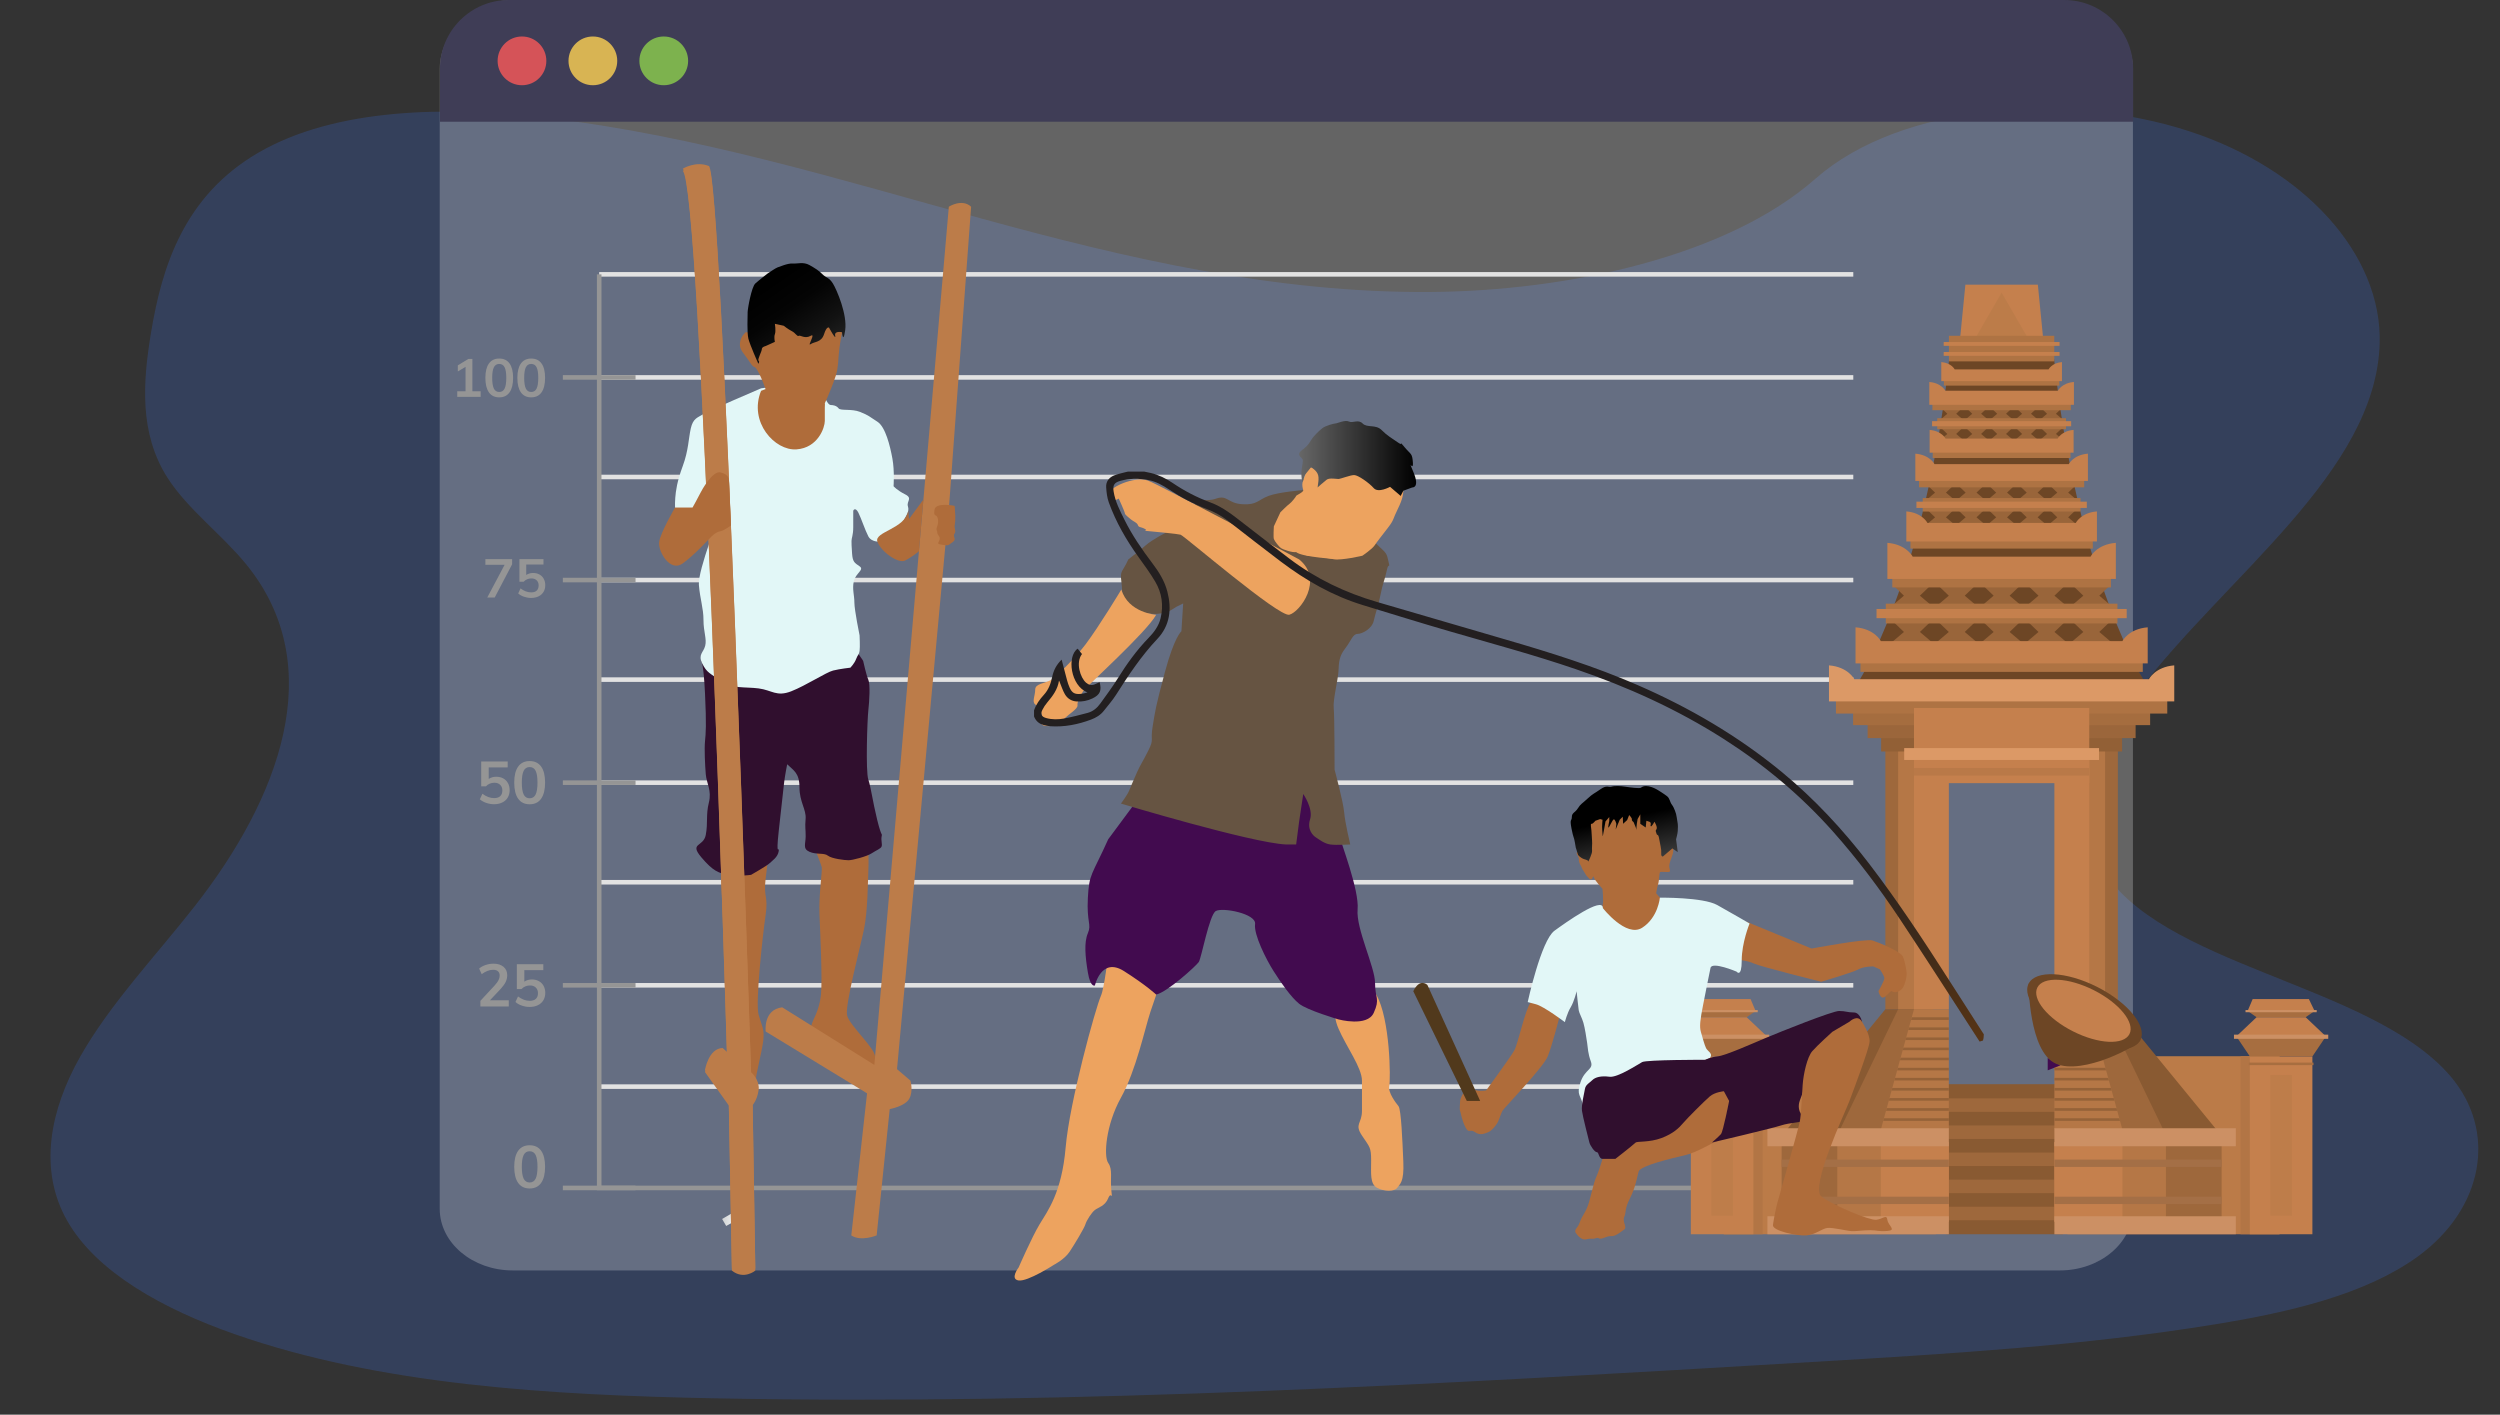 <?xml version="1.0" encoding="utf-8"?>
<!-- Generator: Adobe Illustrator 16.0.0, SVG Export Plug-In . SVG Version: 6.00 Build 0)  -->
<!DOCTYPE svg PUBLIC "-//W3C//DTD SVG 1.1//EN" "http://www.w3.org/Graphics/SVG/1.1/DTD/svg11.dtd">
<svg version="1.1" id="Layer_1" xmlns="http://www.w3.org/2000/svg" xmlns:xlink="http://www.w3.org/1999/xlink" x="0px" y="0px"
	 width="1136.637px" height="643.182px" viewBox="0 0 1136.637 643.182" enable-background="new 0 0 1136.637 643.182"
	 xml:space="preserve">
<rect x="0" y="0" width="1136.637" height="643.182" fill="#333333" stroke="none"/>
<rect id="backgroundrect" x="0" y="0" fill="none" width="1136.637" height="643.182"/>
<g>
	<title>Layer 1</title>
	<path id="svg_1" opacity="0.21" fill="#3C74F3" enable-background="new    " d="M650.4,132.757
		c-70.76,0.54-138.729-15.45-203.729-33.27c-65-17.82-129.471-37.83-198.841-46c-44.62-5.28-95.399-4.45-130.479,16
		c-33.75,19.66-43.73,51.88-48.66,81.62c-3.71,22.38-5.521,45.859,7.54,66.229c9.07,14.13,24.689,25.73,35.68,39.19
		c38.26,46.84,14.54,107.109-23.399,155.51c-17.771,22.67-38.57,44.489-52.11,68.489s-19.18,51.11-5.79,74.601
		c13.28,23.29,43.54,40.06,76.08,51.45c66.1,23.14,143.17,27.699,218.23,29.17c166.14,3.239,332.71-6.641,498.819-16.511
		c61.48-3.649,123.23-7.329,183.48-17.149c33.46-5.45,67.93-13.43,91.75-30.601c30.239-21.8,36.68-57.119,15-82.34
		c-36.37-42.29-133-49.68-159-95.529c-14.311-25.24-1.57-54.37,17-78.91c39.939-52.65,108.34-100,109.95-158.63
		c1.109-40.25-34-79.28-86.681-96.431c-55.24-18-130.78-12.789-169.84,21.62C785.24,116.637,712.9,132.287,650.4,132.757z"/>
	<path id="svg_38" opacity="0.24" fill="#FFFFFF" enable-background="new    " d="M969.75,31.19v518.42c0,15.41-14.87,28-33.23,28
		h-703.37c-18.359,0-33.229-12.54-33.229-28V31.19C199.92,15.75,214.79,0,233.149,0l703.33,1.71
		C954.84,1.71,969.75,15.8,969.75,31.19z"/>
	<path id="svg_39" fill="#3F3D56" d="M969.85,31.35v24H200.02v-24C200.02,14.035,214.055,0,231.37,0c0.01,0,0.021,0,0.03,0h707.11
		C955.82,0.005,969.85,14.039,969.85,31.35z"/>
	<circle id="svg_40" opacity="0.8" fill="#FA5959" enable-background="new    " cx="237.32" cy="27.67" r="11.08"/>
	<circle id="svg_41" opacity="0.8" fill="#FED253" enable-background="new    " cx="269.55" cy="27.67" r="11.08"/>
	<circle id="svg_42" opacity="0.8" fill="#8CCF4D" enable-background="new    " cx="301.78" cy="27.67" r="11.08"/>
</g>
<g>
	<g>
		<rect x="272.424" y="446.937" fill="#E2E2E2" width="570.184" height="2.074"/>
	</g>
	<g>
		<rect x="272.424" y="354.811" fill="#E2E2E2" width="570.184" height="2.074"/>
	</g>
	<g>
		<rect x="272.424" y="262.684" fill="#E2E2E2" width="570.184" height="2.076"/>
	</g>
	<g>
		<rect x="272.424" y="170.559" fill="#E2E2E2" width="570.184" height="2.076"/>
	</g>
	<g>
		<rect x="272.424" y="400.077" fill="#E2E2E2" width="570.184" height="2.076"/>
	</g>
	<g>
		<rect x="272.424" y="307.952" fill="#E2E2E2" width="570.184" height="2.076"/>
	</g>
	<g>
		<rect x="272.424" y="215.826" fill="#E2E2E2" width="570.184" height="2.076"/>
	</g>
	<g>
		<rect x="272.424" y="123.7" fill="#E2E2E2" width="570.184" height="2.076"/>
	</g>
	<g>
		<rect x="272.424" y="493.001" fill="#E2E2E2" width="570.184" height="2.074"/>
	</g>
	<g>
		<rect x="255.903" y="446.937" fill="#959595" width="33.044" height="2.074"/>
	</g>
	<g>
		<rect x="255.903" y="354.811" fill="#959595" width="33.044" height="2.074"/>
	</g>
	<g>
		<rect x="255.903" y="262.684" fill="#959595" width="33.044" height="2.076"/>
	</g>
	<g>
		<rect x="255.903" y="170.559" fill="#959595" width="33.044" height="2.076"/>
	</g>
	<g>
		<rect x="255.903" y="539.062" fill="#959595" width="33.044" height="2.076"/>
	</g>
	<g>
		<path fill="#959595" d="M235.587,537.822c-1.196-1.684-1.792-4.133-1.792-7.357c0-3.166,0.596-5.584,1.792-7.258
			c1.199-1.672,2.938-2.512,5.224-2.512c2.283,0,4.024,0.834,5.221,2.498c1.196,1.666,1.795,4.09,1.795,7.271
			c0,3.205-0.599,5.652-1.795,7.342c-1.196,1.693-2.938,2.537-5.221,2.537C238.524,540.343,236.786,539.501,235.587,537.822z
			 M243.521,535.906c0.566-1.145,0.853-2.955,0.853-5.441c0-2.443-0.286-4.229-0.853-5.355c-0.566-1.125-1.47-1.688-2.711-1.688
			s-2.145,0.562-2.714,1.688c-0.566,1.127-0.85,2.912-0.85,5.355c0,2.486,0.283,4.297,0.85,5.441
			c0.569,1.141,1.473,1.713,2.714,1.713S242.955,537.046,243.521,535.906z"/>
	</g>
	<g>
		<path fill="#959595" d="M231.312,454.759v2.836h-12.9v-2.564l6.531-7.043c0.771-0.844,1.338-1.621,1.699-2.32
			c0.358-0.701,0.539-1.395,0.539-2.078c0-0.883-0.256-1.549-0.768-1.996c-0.516-0.449-1.248-0.676-2.199-0.676
			c-1.693,0-3.429,0.666-5.209,1.998l-1.16-2.537c0.754-0.684,1.727-1.229,2.913-1.633c1.188-0.404,2.384-0.609,3.592-0.609
			c1.925,0,3.449,0.475,4.572,1.42c1.124,0.943,1.688,2.217,1.688,3.816c0,1.1-0.238,2.133-0.717,3.104
			c-0.477,0.973-1.271,2.061-2.387,3.266l-4.724,5.018H231.312z"/>
		<path fill="#959595" d="M245.019,446.087c0.918,0.512,1.629,1.232,2.133,2.156c0.503,0.928,0.756,1.994,0.756,3.199
			c0,1.26-0.289,2.371-0.865,3.332c-0.575,0.965-1.403,1.709-2.481,2.242c-1.079,0.529-2.329,0.795-3.751,0.795
			c-1.205,0-2.395-0.201-3.563-0.609c-1.169-0.402-2.13-0.949-2.887-1.633l1.16-2.535c1.744,1.33,3.524,1.996,5.345,1.996
			c1.205,0,2.126-0.301,2.765-0.904c0.639-0.602,0.958-1.461,0.958-2.574c0-1.064-0.328-1.914-0.984-2.553
			c-0.657-0.639-1.533-0.957-2.63-0.957c-0.757,0-1.468,0.139-2.134,0.418c-0.665,0.277-1.25,0.688-1.753,1.227h-2.105V438.38
			h12.035v2.699h-8.634v5.236c0.97-0.666,2.12-1,3.452-1C243.04,445.316,244.103,445.572,245.019,446.087z"/>
	</g>
	<g>
		<path fill="#959595" d="M228.83,353.918c0.916,0.514,1.627,1.232,2.13,2.16c0.506,0.926,0.756,1.992,0.756,3.197
			c0,1.258-0.289,2.369-0.864,3.332c-0.576,0.965-1.401,1.71-2.482,2.241c-1.079,0.529-2.329,0.797-3.751,0.797
			c-1.205,0-2.392-0.205-3.561-0.607c-1.169-0.406-2.133-0.95-2.89-1.634l1.16-2.535c1.744,1.33,3.527,1.996,5.345,1.996
			c1.205,0,2.126-0.301,2.765-0.904s0.959-1.461,0.959-2.578c0-1.062-0.329-1.912-0.985-2.551c-0.657-0.639-1.533-0.957-2.63-0.957
			c-0.757,0-1.468,0.141-2.133,0.418c-0.666,0.279-1.251,0.689-1.754,1.229h-2.105v-11.309h12.038v2.699h-8.637v5.234
			c0.973-0.664,2.124-0.996,3.455-0.996C226.85,353.151,227.911,353.406,228.83,353.918z"/>
		<path fill="#959595" d="M235.587,363.147c-1.196-1.68-1.792-4.131-1.792-7.354c0-3.166,0.596-5.584,1.792-7.258
			c1.199-1.674,2.938-2.512,5.224-2.512c2.283,0,4.024,0.836,5.221,2.498c1.196,1.664,1.795,4.09,1.795,7.271
			c0,3.205-0.599,5.65-1.795,7.34c-1.196,1.694-2.938,2.538-5.221,2.538C238.524,365.671,236.786,364.829,235.587,363.147z
			 M243.521,361.233c0.566-1.143,0.853-2.955,0.853-5.439c0-2.445-0.286-4.23-0.853-5.355s-1.47-1.688-2.711-1.688
			s-2.145,0.562-2.714,1.688c-0.566,1.125-0.85,2.91-0.85,5.355c0,2.484,0.283,4.297,0.85,5.439
			c0.569,1.143,1.473,1.713,2.714,1.713S242.955,362.375,243.521,361.233z"/>
	</g>
	<g>
		<path fill="#959595" d="M220.68,254.212h12.155v2.353l-7.916,15.096h-3.384l7.894-14.876h-8.749V254.212z"/>
		<path fill="#959595" d="M245.287,261.208c0.832,0.465,1.477,1.119,1.934,1.961c0.458,0.84,0.688,1.809,0.688,2.904
			c0,1.144-0.262,2.153-0.786,3.026c-0.521,0.875-1.271,1.553-2.254,2.035c-0.979,0.48-2.114,0.723-3.407,0.723
			c-1.094,0-2.172-0.185-3.232-0.551c-1.063-0.368-1.937-0.861-2.624-1.484l1.055-2.303c1.585,1.208,3.202,1.813,4.854,1.813
			c1.093,0,1.931-0.273,2.509-0.821c0.582-0.548,0.871-1.327,0.871-2.341c0-0.964-0.299-1.737-0.895-2.317
			c-0.597-0.58-1.393-0.869-2.389-0.869c-0.688,0-1.332,0.126-1.935,0.379c-0.605,0.253-1.139,0.625-1.594,1.115h-1.913v-10.269
			h10.93v2.451h-7.842v4.754c0.883-0.604,1.928-0.907,3.137-0.907C243.488,260.51,244.453,260.743,245.287,261.208z"/>
	</g>
	<g>
		<path fill="#959595" d="M214.767,177.899h3.76v2.545h-10.641v-2.545h3.777v-11.125l-3.513,2.109v-2.787l4.8-2.908h1.816V177.899z"
			/>
		<path fill="#959595" d="M222.293,178.396c-1.073-1.511-1.612-3.711-1.612-6.605c0-2.844,0.539-5.018,1.612-6.519
			c1.075-1.503,2.639-2.255,4.69-2.255c2.051,0,3.614,0.749,4.69,2.243c1.075,1.494,1.611,3.672,1.611,6.531
			c0,2.877-0.536,5.075-1.611,6.593c-1.076,1.52-2.64,2.279-4.69,2.279C224.931,180.663,223.368,179.906,222.293,178.396z
			 M229.42,176.676c0.51-1.027,0.763-2.654,0.763-4.885c0-2.196-0.253-3.8-0.763-4.811c-0.509-1.009-1.322-1.515-2.437-1.515
			c-1.115,0-1.925,0.506-2.438,1.515c-0.506,1.011-0.762,2.615-0.762,4.811c0,2.231,0.256,3.857,0.762,4.885
			c0.513,1.026,1.322,1.538,2.438,1.538C228.097,178.214,228.911,177.701,229.42,176.676z"/>
		<path fill="#959595" d="M236.834,178.396c-1.072-1.511-1.611-3.711-1.611-6.605c0-2.844,0.539-5.018,1.611-6.519
			c1.075-1.503,2.639-2.255,4.69-2.255s3.615,0.749,4.69,2.243c1.076,1.494,1.611,3.672,1.611,6.531
			c0,2.877-0.535,5.075-1.611,6.593c-1.075,1.52-2.639,2.279-4.69,2.279S237.909,179.906,236.834,178.396z M243.962,176.676
			c0.509-1.027,0.762-2.654,0.762-4.885c0-2.196-0.253-3.8-0.762-4.811c-0.51-1.009-1.323-1.515-2.438-1.515
			s-1.925,0.506-2.434,1.515c-0.51,1.011-0.766,2.615-0.766,4.811c0,2.231,0.256,3.857,0.766,4.885
			c0.509,1.026,1.319,1.538,2.434,1.538S243.452,177.701,243.962,176.676z"/>
	</g>
	<g>
		<polygon fill="#959595" points="842.607,541.138 271.387,541.138 271.387,124.738 273.463,124.738 273.463,539.062 
			842.607,539.062 		"/>
	</g>
</g>
<g>
	<g>
		<g>
			<rect x="783.719" y="480.222" fill="#BB7B48" width="96.423" height="80.93"/>
			<rect x="783.719" y="480.222" fill="#B27545" width="17.672" height="80.93"/>
		</g>
		<g>
			<rect x="768.747" y="480.296" fill="#C5804D" width="28.443" height="80.855"/>
			<polygon fill="#A76E40" points="803.327,471.193 762.61,471.193 768.747,480.296 797.19,480.296 			"/>
			<polygon fill="#C5804D" points="803.327,471.193 762.61,471.193 771.815,462.482 794.122,462.482 			"/>
			<rect x="778.041" y="488.724" fill="#BE7D4A" width="9.858" height="64.002"/>
			<rect x="768.254" y="483.111" fill="#A76E40" width="29.439" height="1.15"/>
			<rect x="761.545" y="470.411" fill="#CC9064" width="42.858" height="1.893"/>
			<polygon fill="#A76E40" points="798.191,459.636 767.748,459.636 771.815,462.482 794.122,462.482 			"/>
			<polygon fill="#C5804D" points="798.191,459.636 767.748,459.636 770.349,454.224 795.901,454.224 			"/>
			<rect x="766.79" y="459.232" fill="#CC9064" width="32.366" height="0.979"/>
		</g>
	</g>
	<g>
		<g>
			<rect x="939.947" y="480.222" fill="#BB7B48" width="96.425" height="80.93"/>
			<rect x="1018.698" y="480.222" fill="#B27545" width="17.674" height="80.93"/>
		</g>
		<g>
			<rect x="1022.899" y="480.296" fill="#C5804D" width="28.443" height="80.855"/>
			<polygon fill="#A76E40" points="1016.762,471.193 1057.479,471.193 1051.343,480.296 1022.899,480.296 			"/>
			<polygon fill="#C5804D" points="1016.762,471.193 1057.479,471.193 1048.274,462.482 1025.969,462.482 			"/>
			<rect x="1032.191" y="488.724" fill="#BE7D4A" width="9.858" height="64.002"/>
			<rect x="1022.397" y="483.111" fill="#A76E40" width="29.44" height="1.15"/>
			<rect x="1015.686" y="470.411" fill="#CC9064" width="42.858" height="1.893"/>
			<polygon fill="#A76E40" points="1021.899,459.636 1052.342,459.636 1048.274,462.482 1025.969,462.482 			"/>
			<polygon fill="#C5804D" points="1021.899,459.636 1052.342,459.636 1049.742,454.224 1024.189,454.224 			"/>
			<rect x="1020.934" y="459.232" fill="#CC9064" width="32.365" height="0.979"/>
		</g>
	</g>
	<g>
		<rect x="884.915" y="492.937" fill="#895A32" width="53.035" height="68.215"/>
		<g>
			<rect x="884.915" y="499.386" fill="#9E683C" width="53.035" height="6.131"/>
			<rect x="884.915" y="511.704" fill="#9E683C" width="53.035" height="6.131"/>
			<rect x="884.915" y="524.021" fill="#9E683C" width="53.035" height="6.129"/>
			<rect x="884.915" y="536.335" fill="#9E683C" width="53.035" height="6.131"/>
			<rect x="884.915" y="548.654" fill="#9E683C" width="53.035" height="6.129"/>
		</g>
	</g>
	<g>
		<rect x="947.055" y="340.8" fill="#9E683C" width="15.841" height="118.041"/>
		<rect x="941.252" y="340.8" fill="#B57746" width="15.841" height="118.041"/>
		<rect x="934.039" y="340.8" fill="#C5804D" width="15.84" height="118.041"/>
		<rect x="857.192" y="340.8" fill="#9E683C" width="15.842" height="118.041"/>
		<g>
			<polygon fill="#895A32" points="873.034,458.841 857.192,458.841 812.633,513.269 873.034,513.269 			"/>
		</g>
		<rect x="862.998" y="340.8" fill="#B57746" width="15.841" height="118.041"/>
		<g>
			<polygon fill="#9E683C" points="878.839,458.841 862.998,458.841 836.711,513.269 878.839,513.269 			"/>
		</g>
		<rect x="870.211" y="340.8" fill="#C5804D" width="15.841" height="118.041"/>
		<g>
			<polygon fill="#B57746" points="886.052,458.841 870.211,458.841 855.212,513.269 886.052,513.269 			"/>
			<g>
				<polygon fill="#956238" points="860.344,494.646 860.015,495.835 886.052,495.835 886.052,494.646 				"/>
				<polygon fill="#956238" points="862.875,485.466 862.546,486.656 886.052,486.656 886.052,485.466 				"/>
				<polygon fill="#956238" points="861.608,490.056 861.282,491.245 886.052,491.245 886.052,490.056 				"/>
				<polygon fill="#956238" points="886.052,509.607 886.052,508.415 856.55,508.415 856.22,509.607 				"/>
				<polygon fill="#956238" points="859.08,499.234 858.751,500.425 886.052,500.425 886.052,499.234 				"/>
				<polygon fill="#956238" points="857.813,503.827 857.487,505.017 886.052,505.017 886.052,503.827 				"/>
				<polygon fill="#956238" points="869.2,462.513 868.871,463.704 886.052,463.704 886.052,462.513 				"/>
				<polygon fill="#956238" points="867.933,467.105 867.606,468.296 886.052,468.296 886.052,467.105 				"/>
				<polygon fill="#956238" points="864.138,480.874 863.81,482.064 886.052,482.064 886.052,480.874 				"/>
				<polygon fill="#956238" points="865.405,476.284 865.076,477.474 886.052,477.474 886.052,476.284 				"/>
				<polygon fill="#956238" points="866.669,471.695 866.341,472.886 886.052,472.886 886.052,471.695 				"/>
			</g>
		</g>
		<g>
			<polygon fill="#895A32" points="947.055,458.841 962.896,458.841 1007.457,513.269 947.055,513.269 			"/>
		</g>
		<g>
			<polygon fill="#9E683C" points="941.252,458.841 957.093,458.841 983.38,513.269 941.252,513.269 			"/>
		</g>
		<g>
			<polygon fill="#B57746" points="934.039,458.841 949.879,458.841 964.878,513.269 934.039,513.269 			"/>
			<g>
				<polygon fill="#956238" points="959.746,494.646 960.074,495.835 934.039,495.835 934.039,494.646 				"/>
				<polygon fill="#956238" points="957.216,485.466 957.544,486.656 934.039,486.656 934.039,485.466 				"/>
				<polygon fill="#956238" points="958.48,490.056 958.808,491.245 934.039,491.245 934.039,490.056 				"/>
				<polygon fill="#956238" points="934.039,509.607 934.039,508.415 963.541,508.415 963.869,509.607 				"/>
				<polygon fill="#956238" points="961.01,499.234 961.339,500.425 934.039,500.425 934.039,499.234 				"/>
				<polygon fill="#956238" points="962.276,503.827 962.603,505.017 934.039,505.017 934.039,503.827 				"/>
				<polygon fill="#956238" points="950.89,462.513 951.219,463.704 934.039,463.704 934.039,462.513 				"/>
				<polygon fill="#956238" points="952.155,467.105 952.483,468.296 934.039,468.296 934.039,467.105 				"/>
				<polygon fill="#956238" points="955.951,480.874 956.278,482.064 934.039,482.064 934.039,480.874 				"/>
				<polygon fill="#956238" points="954.685,476.284 955.013,477.474 934.039,477.474 934.039,476.284 				"/>
				<polygon fill="#956238" points="953.421,471.695 953.75,472.886 934.039,472.886 934.039,471.695 				"/>
			</g>
		</g>
	</g>
	<g>
		<g>
			<rect x="855.272" y="334.554" fill="#926036" width="109.545" height="7.111"/>
			<rect x="849.128" y="328.466" fill="#9B663B" width="121.836" height="7.113"/>
			<rect x="842.525" y="322.568" fill="#A56D3F" width="135.04" height="7.113"/>
			<rect x="834.728" y="317.316" fill="#AE7343" width="150.631" height="7.111"/>
		</g>
		<rect x="870.211" y="321.89" fill="#C5804D" width="79.668" height="34.17"/>
		<rect x="865.75" y="340.126" fill="#DC9966" width="88.59" height="5.396"/>
		<rect x="870.211" y="349.159" fill="#B97948" width="79.668" height="3.451"/>
	</g>
	<g>
		<rect x="810.025" y="519.304" fill="#9E683C" width="76.026" height="36.137"/>
		<rect x="835.344" y="519.304" fill="#B57746" width="50.708" height="36.137"/>
		<rect x="855.112" y="519.304" fill="#C5804D" width="30.939" height="36.137"/>
		<rect x="810.025" y="527.204" fill="#A46F46" width="76.026" height="3.34"/>
		<rect x="810.025" y="544.081" fill="#A46F46" width="76.026" height="3.34"/>
		<rect x="803.57" y="512.97" fill="#CC9064" width="82.481" height="8.172"/>
		<rect x="803.57" y="552.982" fill="#CC9064" width="82.481" height="8.17"/>
	</g>
	<g>
		<rect x="934.039" y="519.304" fill="#9E683C" width="76.025" height="36.137"/>
		<rect x="934.039" y="519.304" fill="#B57746" width="50.705" height="36.137"/>
		<rect x="934.039" y="519.304" fill="#C5804D" width="30.94" height="36.137"/>
		<rect x="934.039" y="527.204" fill="#A46F46" width="76.025" height="3.34"/>
		<rect x="934.039" y="544.081" fill="#A46F46" width="76.025" height="3.34"/>
		<rect x="934.039" y="512.97" fill="#CC9064" width="82.48" height="8.172"/>
		<rect x="934.039" y="552.982" fill="#CC9064" width="82.48" height="8.17"/>
	</g>
	<g>
		<polygon fill="#C5804D" points="928.931,153.899 891.159,153.899 893.573,129.439 926.518,129.439 		"/>
		<polygon fill="#BC7C49" points="910.046,133.049 898.328,153.345 921.762,153.345 		"/>
		<path fill="#6D4625" d="M933.505,159.535h-46.92c-10.308,103.498-42.501,151.893-42.501,151.893h131.922
			C976.006,311.428,943.813,263.032,933.505,159.535z"/>
		<path fill="#DC9966" d="M977.025,308.791h-133.96c0,0-2.79-5.581-11.513-6.28v16.396h156.984v-16.396
			C979.814,303.21,977.025,308.791,977.025,308.791z"/>
		<g>
			<g>
				<polygon fill="#99653A" points="872.885,287.324 877.824,282.593 860.697,282.593 865.637,287.324 859.658,292.397 
					878.864,292.397 				"/>
				<polygon fill="#99653A" points="893.275,287.324 898.218,282.593 881.09,282.593 886.031,287.324 880.049,292.397 
					899.257,292.397 				"/>
				<polygon fill="#99653A" points="913.668,287.324 918.608,282.593 901.482,282.593 906.422,287.324 900.442,292.397 
					919.649,292.397 				"/>
				<polygon fill="#99653A" points="934.058,287.324 939.001,282.593 921.874,282.593 926.814,287.324 920.833,292.397 
					940.042,292.397 				"/>
				<polygon fill="#99653A" points="954.453,287.324 959.392,282.593 942.266,282.593 947.207,287.324 941.225,292.397 
					960.432,292.397 				"/>
			</g>
			<g>
				<polygon fill="#99653A" points="872.885,270.83 877.824,266.098 860.697,266.098 865.637,270.83 859.658,275.902 
					878.864,275.902 				"/>
				<polygon fill="#99653A" points="893.275,270.83 898.218,266.098 881.09,266.098 886.031,270.83 880.049,275.902 
					899.257,275.902 				"/>
				<polygon fill="#99653A" points="913.668,270.83 918.608,266.098 901.482,266.098 906.422,270.83 900.442,275.902 
					919.649,275.902 				"/>
				<polygon fill="#99653A" points="934.058,270.83 939.001,266.098 921.874,266.098 926.814,270.83 920.833,275.902 
					940.042,275.902 				"/>
				<polygon fill="#99653A" points="954.453,270.83 959.392,266.098 942.266,266.098 947.207,270.83 941.225,275.902 
					960.432,275.902 				"/>
			</g>
			<g>
				<rect x="857.388" y="274.467" fill="#AE7343" width="105.313" height="8.989"/>
				<rect x="853.176" y="276.873" fill="#C5804D" width="113.739" height="4.178"/>
			</g>
		</g>
		<g>
			<g>
				<polygon fill="#99653A" points="884.733,235.205 888.098,231.982 876.431,231.982 879.798,235.205 875.724,238.659 
					888.806,238.659 				"/>
				<polygon fill="#99653A" points="898.623,235.205 901.989,231.982 890.321,231.982 893.687,235.205 889.615,238.659 
					902.696,238.659 				"/>
				<polygon fill="#99653A" points="912.512,235.205 915.879,231.982 904.211,231.982 907.577,235.205 903.505,238.659 
					916.587,238.659 				"/>
				<polygon fill="#99653A" points="926.403,235.205 929.768,231.982 918.101,231.982 921.467,235.205 917.394,238.659 
					930.476,238.659 				"/>
				<polygon fill="#99653A" points="940.293,235.205 943.659,231.982 931.991,231.982 935.357,235.205 931.284,238.659 
					944.366,238.659 				"/>
			</g>
			<g>
				<polygon fill="#99653A" points="884.733,223.969 888.098,220.746 876.431,220.746 879.798,223.969 875.724,227.423 
					888.806,227.423 				"/>
				<polygon fill="#99653A" points="898.623,223.969 901.989,220.746 890.321,220.746 893.687,223.969 889.615,227.423 
					902.696,227.423 				"/>
				<polygon fill="#99653A" points="912.512,223.969 915.879,220.746 904.211,220.746 907.577,223.969 903.505,227.423 
					916.587,227.423 				"/>
				<polygon fill="#99653A" points="926.403,223.969 929.768,220.746 918.101,220.746 921.467,223.969 917.394,227.423 
					930.476,227.423 				"/>
				<polygon fill="#99653A" points="940.293,223.969 943.659,220.746 931.991,220.746 935.357,223.969 931.284,227.423 
					944.366,227.423 				"/>
			</g>
			<g>
				<rect x="874.177" y="226.447" fill="#AE7343" width="71.736" height="6.124"/>
				<rect x="871.31" y="228.086" fill="#C5804D" width="77.47" height="2.846"/>
			</g>
		</g>
		<g>
			<g>
				<polygon fill="#99653A" points="889.384,197.293 892.133,194.661 882.608,194.661 885.357,197.293 882.03,200.113 
					892.71,200.113 				"/>
				<polygon fill="#99653A" points="900.721,197.293 903.468,194.661 893.946,194.661 896.692,197.293 893.369,200.113 
					904.046,200.113 				"/>
				<polygon fill="#99653A" points="912.059,197.293 914.807,194.661 905.283,194.661 908.032,197.293 904.706,200.113 
					915.385,200.113 				"/>
				<polygon fill="#99653A" points="923.397,197.293 926.143,194.661 916.622,194.661 919.368,197.293 916.042,200.113 
					926.72,200.113 				"/>
				<polygon fill="#99653A" points="934.733,197.293 937.481,194.661 927.959,194.661 930.706,197.293 927.381,200.113 
					938.059,200.113 				"/>
			</g>
			<g>
				<polygon fill="#99653A" points="889.384,188.121 892.133,185.491 882.608,185.491 885.357,188.121 882.03,190.942 
					892.71,190.942 				"/>
				<polygon fill="#99653A" points="900.721,188.121 903.468,185.491 893.946,185.491 896.692,188.121 893.369,190.942 
					904.046,190.942 				"/>
				<polygon fill="#99653A" points="912.059,188.121 914.807,185.491 905.283,185.491 908.032,188.121 904.706,190.942 
					915.385,190.942 				"/>
				<polygon fill="#99653A" points="923.397,188.121 926.143,185.491 916.622,185.491 919.368,188.121 916.042,190.942 
					926.72,190.942 				"/>
				<polygon fill="#99653A" points="934.733,188.121 937.481,185.491 927.959,185.491 930.706,188.121 927.381,190.942 
					938.059,190.942 				"/>
			</g>
			<g>
				<rect x="880.768" y="190.144" fill="#AE7343" width="58.553" height="4.998"/>
				<rect x="878.427" y="191.481" fill="#C5804D" width="63.235" height="2.323"/>
			</g>
		</g>
		<g>
			<rect x="845.862" y="300.727" fill="#AE7343" width="128.364" height="4.742"/>
			<path fill="#C5804D" d="M964.953,291.49H855.136c0,0-2.791-5.581-11.512-6.28v16.396h132.841V285.21
				C967.744,285.908,964.953,291.49,964.953,291.49z"/>
		</g>
		<g>
			<rect x="860.348" y="262.323" fill="#AE7343" width="99.393" height="4.743"/>
			<path fill="#C5804D" d="M950.469,253.086h-80.85c0,0-2.789-5.582-11.512-6.28v16.396h103.873v-16.396
				C953.26,247.504,950.469,253.086,950.469,253.086z"/>
		</g>
		<g>
			<rect x="868.583" y="245.458" fill="#AE7343" width="82.923" height="3.958"/>
			<path fill="#C5804D" d="M943.769,237.752H876.32c0,0-2.328-4.656-9.604-5.238v13.679h86.659v-13.679
				C946.099,233.095,943.769,237.752,943.769,237.752z"/>
		</g>
		<g>
			<rect x="872.504" y="217.984" fill="#AE7343" width="75.084" height="3.583"/>
			<path fill="#C5804D" d="M940.581,211.006h-61.072c0,0-2.107-4.216-8.696-4.744v12.386h78.467v-12.386
				C942.689,206.789,940.581,211.006,940.581,211.006z"/>
		</g>
		<g>
			<rect x="878.723" y="205.243" fill="#AE7343" width="62.641" height="2.989"/>
			<path fill="#C5804D" d="M935.52,199.422h-50.95c0,0-1.76-3.518-7.257-3.958v10.334h65.462v-10.334
				C937.281,195.904,935.52,199.422,935.52,199.422z"/>
		</g>
		<g>
			<rect x="878.584" y="183.494" fill="#AE7343" width="62.923" height="3.002"/>
			<path fill="#C5804D" d="M935.635,177.647h-51.182c0,0-1.766-3.533-7.287-3.975v10.379h65.757v-10.379
				C937.403,174.114,935.635,177.647,935.635,177.647z"/>
		</g>
		<g>
			<rect x="883.797" y="172.818" fill="#AE7343" width="52.496" height="2.504"/>
			<path fill="#C5804D" d="M931.395,167.939h-42.699c0,0-1.475-2.947-6.082-3.315v8.659h54.861v-8.659
				C932.868,164.992,931.395,167.939,931.395,167.939z"/>
		</g>
		<g>
			<rect x="886.105" y="152.667" fill="#AE7343" width="47.879" height="11.635"/>
			<rect x="883.709" y="160.048" fill="#C5804D" width="52.672" height="1.736"/>
			<rect x="883.709" y="155.504" fill="#C5804D" width="52.672" height="1.735"/>
		</g>
	</g>
</g>
<g>
	<g>
		<linearGradient id="SVGID_1_" gradientUnits="userSpaceOnUse" x1="328.315" y1="553.928" x2="336.639" y2="553.928">
			<stop  offset="0.001" style="stop-color:#D0D2D3"/>
			<stop  offset="1" style="stop-color:#FFFFFF"/>
		</linearGradient>
		<path fill="url(#SVGID_1_)" d="M330.163,557.402c-0.591-1.029-1.209-2.096-1.849-3.186l6.446-3.762
			c0.65,1.121,1.276,2.211,1.878,3.266L330.163,557.402z"/>
	</g>
	<path fill="#AF6C3A" d="M349.52,387.624c0,0-0.473,3.842-1.457,12.217c-0.985,8.379,1.339,7.332,0,16.406
		c-1.332,9.078-4.667,39.803-3.175,45.047c1.482,5.232,2.765,6.633,2.127,11.877c-0.645,5.229-3.607,16.473-3.235,17.18
		c0.358,0.721-12.421-10.549-12.421-10.549s-3.21-74.699-3.235-75.748c-0.044-1.041-0.472-12.24-0.472-12.24l7.55-4.189H349.52z"/>
	<path fill="#AF6C3A" d="M371.168,387.624h23.62c0,0,0.236,3.488,0,8.379c-0.234,4.885-0.234,18.154-1.982,26.533
		c-1.735,8.381-8.728,34.568-7.674,39.105c1.048,4.543,13.028,15.215,12.706,18.867c-0.31,3.656,2.257,5.578,0.014,5.223
		c-2.244-0.352-18.304-9.078-21.098-10.828c-2.789-1.732-8.394-6.109-7.867-8.639c0.527-2.527,3.676-6.711,4.371-14.043
		c0.707-7.342-0.349-28.291-0.695-36.668c-0.347-8.381,1.402-19.896,1.048-21.299C373.258,392.855,371.168,387.624,371.168,387.624"
		/>
	<path fill="#300F2E" d="M318.82,300.552c0,0,1.023,0.428,1.717,14.765c0.693,14.342,0.354,18.184,0,21.68
		c-0.347,3.484,0,10.822,0.347,15.012c0.347,4.191,2.803,7.332,1.402,12.918c-1.402,5.59-0.349,9.08-1.402,14.666
		c-1.04,5.582-7.623,3.494-2.063,10.127c5.559,6.631,8.002,6.977,11.497,8.031c3.49,1.041,11.17,0,11.17,0s7.332-4.189,8.38-5.244
		c1.048-1.041,3.843-2.787,4.189-5.59c0.346-2.789-1.4,3.842,0-9.074c1.395-12.916,2.095-18.854,2.441-21.99
		c0.354-3.148,1.4-8.379,1.4-8.379c2.797,2.789,5.586,3.836,5.586,10.469c0,6.639,3.141,10.121,2.795,14.311
		c-0.354,4.195,0.05,4.543,0.023,8.033c-0.023,3.496-1.424,5.59,1.725,6.984c3.142,1.4,6.632,0.354,8.373,1.754
		c1.749,1.389,7.687,2.088,9.428,2.088c1.747,0,8.386-1.74,10.474-3.143c2.096-1.398,4.191-2.1,4.538-3.141
		c0.359-1.047-0.347-2.797,0-4.543c0.359-1.75,0.08,1.053-2.053-7.688c-2.131-8.725-2.72-14.305-3.998-18.148
		c-1.276-3.842-0.464-27.232,0-31.422c0.473-4.192,0.93-11.871,0-13.972c-0.93-2.094-2.329-8.504-2.329-8.504
		s-0.347-0.769-2.088-3.117c-1.744-2.337-3.144-3.043-4.544-3.043c-1.389,0-9.428,1.401-9.428,1.401l-8.373,1.642
		c0,0-8.38,1.854-12.223,1.854C351.959,299.289,320.239,293.091,318.82,300.552"/>
	<path fill="#E2F7F7" d="M346.024,176.555c0,0-24.111,10.294-26.455,11.825c-2.354,1.523-4.443,1.746-5.491,6.359
		c-1.04,4.598-1.04,10.103-3.668,17.169c-2.617,7.064-3.136,11.261-3.396,14.404c-0.273,3.136,0,6.546,0,6.546h3.396h17.242
		c0,0-10.437,26.446-9.904,32.997c0.521,6.546,2.096,10.6,2.096,16.041c0,5.43,1.567,8.571,0.779,11.715
		c-0.779,3.142-3.407,3.929-1.313,8.12c2.102,4.188,3.323,4.188,8.343,7.851c5.021,3.671,11.12,2.623,17.23,3.404
		c6.118,0.793,8.133,3.929,14.851,1.314c6.72-2.628,15.879-8.642,19.028-9.435c3.144-0.781,7.859-1.302,7.859-1.302
		s1.829-1.833,2.616-3.929c0.78-2.096,1.301-1.835,1.573-3.663c0.261-1.842,0-7.071,0-7.071s-2.36-11.529-2.36-14.939
		c0-3.396-1.048-6.011-0.268-9.681c0.787-3.662,4.983-5.244,2.628-6.806c-2.36-1.574-3.147-2.096-3.408-5.771
		c-0.261-3.662-0.261-4.468-0.261-5.769c0-1.295,0.788-2.604,0.788-6.273v-7.325c0-0.521,1.04-1.835,2.354,0.779
		c1.309,2.628,2.996,7.859,4.506,10.736c1.513,2.875,5.704,2.591,6.497,2.083c0.781-0.508,3.929-2.083,5.492-3.651
		c1.574-1.567,4.455-6.024,4.71-6.812c0.271-0.781,2.095-2.883,1.313-5.231c-0.787-2.356,2.356-3.67-1.313-5.503
		c-3.663-1.835-5.231-3.67-5.231-3.67s0.521-6.806-0.521-12.563c-1.054-5.758-3.142-14.405-6.812-16.767
		c-3.662-2.354-3.929-2.875-7.853-4.449c-3.93-1.562-8.876-0.409-9.811-1.643c-0.93-1.232-2.499-1.501-3.547-1.501
		s-2.076-2.199-2.076-2.199l-9.712-9.583l-8.64,2.628L346.024,176.555z"/>
	<path fill="#BC7C49" d="M431.395,93.982c0,0,5.938-3.842,10.129,0l-9.954,135.126L407.83,486.087l6.11,5.23
		c0,0,1.39,4.725-0.526,8.207c-1.927,3.494-8.899,4.723-8.899,4.723l-5.938,57.432c0,0-7.159,2.961-11.529,0l7.165-64.592
		l-46.096-28.113c0,0-1.215-9.949,7.513-10.994l41.898,26.186L431.395,93.982z"/>
	<path fill="#BC7C49" d="M310.409,76.703c0,0,5.938-3.668,11.876-1.228c5.937,2.442,19.201,412.006,19.201,412.006
		s4.016,3.49,3.32,7.68c-0.698,4.188-2.62,6.283-2.62,6.283l1.221,75.246c0,0-5.237,4.369-10.648,0l-1.4-75.07l-10.822-15.188
		c0,0,1.574-9.779,8.026-9.953l1.929,1.748C330.491,478.228,318.789,83.509,310.409,76.703"/>
	<path fill="#BC7C49" d="M310.409,77.702c0,0,5.938-3.664,11.876-1.222c5.937,2.442,19.201,411.998,19.201,411.998
		s4.016,3.496,3.32,7.688c-0.698,4.189-2.62,6.285-2.62,6.285l1.221,75.242c0,0-5.237,4.365-10.648,0l-1.4-75.07l-10.822-15.184
		c0,0,1.574-9.781,8.026-9.955l1.929,1.748C330.491,479.232,318.789,84.506,310.409,77.702"/>
	<path fill="#AF6C3A" d="M382.964,152.129l-0.1-1.062c0,0-1.276,5.933-1.604,10.995c-0.316,5.07-0.491,6.986-2.412,12.051
		c-1.922,5.057-3.843,9.246-3.843,9.246v8.033c0,2.975-3.08,12.223-12.892,12.924c-9.805,0.699-21.848-12.397-16.09-26.621
		l2.039-0.793c0,0-1.531-4.71-3.533-8.206c-1.996-3.484-1.122-0.175-3.737-4.191c-2.628-4.017-4.712-5.403-4.363-8.547
		c0.347-3.142,2.615-4.891,2.615-4.891h3.143l4.189-5.932l1.687-2.628l4.593-3.309c0,0,7.338-2.27,8.031-2.27
		c0.707,0,8.033-1.927,8.734-1.221c0.699,0.694,4.716,1.567,4.716,1.567l4.711,2.275l2.27,2.956c0,0,1.771,1.233,1.847,1.754
		c0.05,0.312,0.037,1.142,0.019,1.742c-0.006,0.397-0.019,0.7-0.019,0.7s0.316,2.244-0.1,4.363"/>
	<linearGradient id="SVGID_2_" gradientUnits="userSpaceOnUse" x1="392.019" y1="191.255" x2="349.633" y2="129.519">
		<stop  offset="0.001" style="stop-color:#676767"/>
		<stop  offset="0.188" style="stop-color:#464646"/>
		<stop  offset="0.403" style="stop-color:#282828"/>
		<stop  offset="0.614" style="stop-color:#121212"/>
		<stop  offset="0.816" style="stop-color:#040404"/>
		<stop  offset="1" style="stop-color:#000000"/>
	</linearGradient>
	<path fill="url(#SVGID_2_)" d="M382.865,151.067c0,0-3.669-0.867-3.142,1.575c0.514,2.442-2.797-3.67-2.797-3.67
		s-1.048-0.868-2.268,2.977c-1.228,3.829-4.363,3.308-6.112,4.535c-1.747,1.215,2.622-5.33,0-3.793c-2.621,1.52-4.711-0.482-5.409,0
		c-0.701,0.472-1.395-1.276-3.144-2.145c-1.747-0.879-3.67-2.442-3.67-2.442l-4.015-0.879c0,0,0.526,3.297,0,4.71
		c-0.521,1.4,0,3.496,0,3.496l-4.246,1.921c0,0-1.692,0.347-1.692,1.4c0,1.048-2.096,4.712-1.482,5.231
		c0.614,0.521-0.116,1.401-0.116,1.401s-3.807-8.56-4.506-11.349c-0.701-2.795-0.354-10.474-0.354-12.043
		c0-1.574,1.755-11.529,3.496-13.104c1.748-1.567,5.591-4.536,5.591-4.536s3.837-2.616,4.536-2.789
		c0.695-0.174,4.538-1.915,6.806-1.748c2.27,0.174,4.885-0.868,7.687,0.7c2.789,1.575,4.189,2.448,5.925,4.197
		c1.749,1.733,2.975,1.387,4.724,4.176c1.747,2.802,6.631,14.157,5.584,21.31C383.211,157.352,382.692,149.668,382.865,151.067"/>
	<path fill="#AF6C3A" d="M349.171,176.555c0,0,8.267,9.897,12.181,11.789c6.634,3.205,13.653-4.985,13.653-4.985
		s-0.96,7.079-5.156,9.694c-4.178,2.616-9.682,1.835-12.304,0C354.929,191.225,349.171,176.555,349.171,176.555"/>
	<path fill="#AF6C3A" d="M318.529,223.958c0.348-0.707,5.409-10.184,9.123-9.168c3.707,1.011,3.78,2.66,3.868,4.755
		c0.093,2.083,0.234,5.503,0.322,7.573c0.093,2.084,0.211,4.946,0.297,6.787c0.075,1.84,0.204,5.002,0.204,5.002
		s-3.166,2.33-4.691,2.591c-1.531,0.26-2.677,1.028-4.09,2.343c-1.413,1.313-7.389,8.133-13.152,12.322
		c-5.758,4.188-11.263-5.492-10.736-9.682c0.521-4.196,7.233-15.718,7.233-15.718h7.952
		C314.859,230.763,317.525,226.027,318.529,223.958"/>
	<path fill="#AF6C3A" d="M412.925,232.182l0.384,3.774l6.534-8.863l-0.771,8.863l-1.276,14.689c0,0-3.16,2.641-6.309,4.216
		c-3.136,1.561-11.032-4.141-12.583-8.622C397.349,241.758,411.735,240.406,412.925,232.182"/>
	<path fill="#AF6C3A" d="M434.011,229.981c0,0-8.641-1.835-9.161,1.835c-0.527,3.657,1.042,1.476,1.568,4.141
		c0.521,2.666-1.048,3.979-0.526,5.146c0.526,1.183-0.261,0.897,1.048,2.738c1.313,1.849-1.841,3.348,0.526,3.682
		c2.367,0.335,3.142,0.781,4.189,0c1.048-0.78,2.095-1.307,2.355-2.094s-0.781-1.835,0-2.883c0.78-1.048-0.174-2.114,0.049-3.806
		c0.212-1.692,0.322-1.692,0.274-4.054C434.272,232.338,434.011,229.981,434.011,229.981"/>
</g>
<g>
	<path fill="#420B4F" d="M931,480.876v5.762l5.836-2.305C936.836,484.333,931.648,481.615,931,480.876"/>
	<path fill="#EDA35F" d="M503.861,433.796c0,0-1.742,15.442-3.328,18.995c-2.377,5.343-14.238,48.079-16.023,68.837
		c-1.777,20.787-8.309,29.091-11.869,35.026c-3.566,5.933-9.499,19.577-9.499,19.577s-4.147,5.352,0,5.938
		c4.154,0.587,16.031-7.118,16.031-7.118s4.742-2.379,7.122-5.932c2.369-3.568,6.648-10.688,7.187-12.466
		c0.526-1.775,2.788-5.344,4.326-6.532c1.537-1.187,4.639-1.775,6.054-5.342c1.415-3.562,2.016,1.79,1.415-3.562
		c-0.588-5.335,0.724-9.49-1.415-12.456c-2.14-2.972-1.149-17.207,5.773-29.676c6.923-12.464,10.879-31.458,13.448-39.167
		c2.577-7.724,6.533-19.004,6.533-19.004v-10.672c0,0-1.982-5.939-3.956-6.536C523.677,423.122,503.861,433.796,503.861,433.796"/>
	<path fill="#EDA35F" d="M608.531,455.17c0,0-3.566,4.148,0,12.459c3.582,8.306,10.699,17.805,10.699,23.744v13.651
		c0,5.931-3.564,5.931,0,11.268c3.562,5.336,4.164,5.336,4.164,11.282c0,5.931-0.582,10.679,2.67,12.464
		c3.26,1.775,8.002,1.775,9.193,0c1.188-1.785,3.176-2.379,2.773-11.877c-0.404-9.498-0.992-23.725-2.182-25.214
		c-1.188-1.49-4.887-6.239-4.217-9.203c0.658-2.966,0.479-30.457-5.957-41.644C619.23,440.916,608.531,455.17,608.531,455.17"/>
	<path fill="#420B4F" d="M521.894,357.244c4.756-1.782,41.553-10.093,41.553-10.093l24.721,1.188c0,0,12.074,9.498,14.447,15.076
		c2.377,5.575,4.748,10.446,5.916,15.194c1.174,4.743,9.512,26.111,8.711,34.837c-0.799,8.719,7.922,26.284,7.922,33.414
		c0,7.12,2.377,7.12-0.596,13.653c-2.967,6.518-16.037,2.963-16.037,2.963s-14.221-4.159-17.889-7.127
		c-3.676-2.964-8.205-9.489-11.604-14.834c-3.396-5.344-9.066-16.616-8.412-21.367c0.662-4.749-14.896-7.714-17.868-5.931
		c-2.965,1.775-6.526,21.367-7.715,23.145c-1.183,1.776-14.24,13.651-19.385,14.833c0,0-4.354-4.146-14.639-10.68
		c-10.274-6.531-13.214,6.533-13.214,6.533s-2.023,1.174-3.207-5.938c-1.193-7.127-1.781-13.652,0-17.808
		c1.779-4.155-0.593-4.752,0-16.024c0.591-11.276,1.779-10.084,9.261-26.703L521.894,357.244z"/>
	<path fill="#665442" d="M592.527,222.816c0,0-11.076,0.874-15.826,2.663c-4.742,1.792-5.145,4.172-11.868,3.767
		c-6.725-0.391-6.725-4.353-11.877-2.568c-5.139,1.77-6.717-0.902-9.689,2.616c-2.965,3.512-4.94,4.306-7.715,7.078
		c-2.766,2.768-1.729,3.806-5.608,5.851c-3.89,2.063-4.278,2.459-6.261,3.649c-1.979,1.176-3.955,3.154-5.938,4.743
		c-1.975,1.583-4.742,3.716-4.742,3.716c-2.768,6.17-3.853,4.709-3.162,10.126c0.682,5.427-0.009,10.688,2.768,12.668
		c2.766,1.977,5.321,0.93,9.182,1.668c3.869,0.726,5.057,0.082,7.031,0c1.989-0.088,5.939-2.861,5.939-2.861l3.17-1.579
		l-0.799,12.668c0,0-3.158,2.364-7.511,18.586s-4.353,17.411-5.541,24.532c-1.197,7.128,0.794,5.541-1.976,11.082
		c-2.774,5.533-3.565,6.328-5.151,9.882c-1.579,3.573-2.769,6.342-3.56,8.31c-0.785,1.979-3.76,5.944-3.76,5.944
		s59.155,17.8,74.981,18.586h4.688l1.332-10.276l1.893-12.67c0,0,4.646,6.73,3.117,11.481c-1.537,4.741,1.414,7.521,2.711,8.306
		c1.293,0.795,3.67,2.769,6.445,3.159c2.766,0.404,9.096,0,9.096,0s-2.379-9.895-2.768-14.636
		c-0.396-4.752-4.354-19.382-4.354-19.382s0-24.53-0.396-28.097c-0.395-3.552,1.939-12.655,2.152-16.618
		c0.217-3.949,0.227-6.723,2.986-10.276c2.773-3.565,3.533-6.737,5.725-6.737c2.193,0,6.541-2.372,7.334-5.932
		c0.791-3.56,2.371-7.912,3.17-12.257c0.785-4.361,1.975-6.733,2.766-10.689c0.787-3.956,1.58-0.395,0.787-3.956
		c-0.787-3.559-0.881-3.811-3.957-6.606c-3.066-2.788-12.654-12.779-14.24-13.572c-1.584-0.791-9.498-8.308-11.471-8.506
		C599.648,226.479,592.527,222.816,592.527,222.816"/>
	<path fill="#EDA35F" d="M637.927,224.305c0,0-0.029,2.337-2.406,7.087c-2.367,4.75-1.541,4.739-4.514,8.595
		c-2.959,3.853-4.826,6.165-6.016,7.95c-1.188,1.775-5.586,4.727-5.586,4.727s-9.371,2.199-12.938,1.613
		c-3.561-0.604-8.898-1.777-10.682-1.491c-1.783,0.295-4.674-2.076-6.492-1.774c-1.816,0.3-5.965-1.182-6.867-1.785
		c-0.889-0.594-2.965-3.259-3.26-4.156c-0.299-0.888,0-5.76,0-5.76l2.973-6.408c0,0,3.26-3.26,4.148-3.854
		c0.895-0.601,3.006-3.266,3.006-3.568c0-0.286,3.527-1.774,3.232-2.663c-0.299-0.888-0.594-2.379-0.299-3.561
		c0.299-1.188,1.48-3.858,1.48-4.748c0-0.889,1.492-2.373,2.379-2.08c0.887,0.303,3.854,2.38,5.043,2.08
		c1.191-0.302,1.646,0,7.354,0.3c5.705,0.294,9.852-0.887,12.525,0.59c2.67,1.488,9.205,2.377,10.984,3.266
		C633.771,219.549,638.816,220.437,637.927,224.305"/>
	<linearGradient id="SVGID_3_" gradientUnits="userSpaceOnUse" x1="590.635" y1="208.443" x2="643.852" y2="208.443">
		<stop  offset="0.001" style="stop-color:#676767"/>
		<stop  offset="1" style="stop-color:#000000"/>
	</linearGradient>
	<path fill="url(#SVGID_3_)" d="M599.052,221.625c0-0.888,0.957-4.31,0-6.229c-0.949-1.915-2.965-2.97-2.965-2.97l-2.645,3.274
		l-1.215,3.554c-1.49-4.448,0.594-9.196,0-10.378c-0.59-1.203-3.268-2.079,0-4.457c3.258-2.377,3.258-3.86,5.041-5.931
		c1.783-2.077,3.566-3.567,4.455-4.168c0.883-0.588,4.449-1.776,5.338-1.776c0.895,0,4.455-1.778,6.23-0.889
		c1.783,0.889,4.162-1.188,6.232,0.889c2.076,2.078,5.938,0.3,8.611,2.967c2.664,2.679,4.447,3.565,7.414,5.644
		c2.973,2.076,0-1.482,2.973,2.076c2.963,3.566,3.559,2.672,3.852,7.121c0.293,4.454-2.664-2.679,0.293,4.454
		c2.973,7.121-0.586,6.818-0.586,6.818l-4.051,1.491l-1.219,2.362l-4.818-4.139c0,0-5.34,2.965-7.418,0.588
		c-2.086-2.379-7.121-5.938-8.91-5.938c-1.777,0-6.254,1.783-7.135,1.783c-0.875,0-4.135-0.595-5.324,0.301
		C602.019,218.954,599.052,221.625,599.052,221.625"/>
	<path fill="#EDA35F" d="M592.228,226.677v12.462c0,0,7.393,14.154,16.303,15.095c0,0-16.529-0.854-19.229-3.223
		C586.59,248.632,589.261,231.72,592.228,226.677"/>
	<path fill="#EDA35F" d="M509.827,268.025c0,0-9.901,16.468-16.278,24.953c-3.873,5.146-12.996,14.611-15.763,16.194
		c-2.773,1.587-7.122,1.587-7.122,4.348c0,2.773-1.591,5.533,0,6.729c1.58,1.183,2.271,2.618,2.769,3.955
		c1.188,3.158-0.888,4.976,0.793,5.537c4.742,1.585,8.699-1.982,10.283-3.562c1.586-1.577,5.632-3.955,5.386-5.54
		c-0.24-1.586,1.345-4.346,2.528-6.328c1.188-1.979,28.883-26.847,33.236-34.793C525.659,279.518,513.003,278.697,509.827,268.025"
		/>
	<path fill="#EDA35F" d="M590.642,254.33c0,0-62.614-33.386-68.544-35.764c-5.931-2.379-18.989,3.144-18.204,6.912
		c0.794,3.767,4.75,1.198,4.75,1.198s2.773,6.054,2.773,6.684c0,0.635,1.586,1.796,2.768,2.801c1.189,0.996,2.769,1.394,3.166,2.584
		c0.395,1.181,1.188,0.646,3.162,1.715c1.981,1.05-2.365,0.654,1.981,1.05c4.353,0.398,12.655,1.192,14.249,1.587
		c1.577,0.396,44.708,37.581,49.45,36.393C590.943,278.309,602.095,263.582,590.642,254.33"/>
	<path fill="#6D4625" d="M922.316,447.229c0,0,0.049,30.806,12.32,36.342c12.258,5.533,37.871-8.311,38.498-10.69
		c0.619-2.377-16.742-17.008-16.742-17.008L922.316,447.229z"/>
	<path fill="#6D4625" d="M973.135,472.88c-3.166,6.274-17.111,5.618-31.146-1.467c-14.027-7.093-22.842-17.924-19.672-24.185
		c3.172-6.277,17.109-5.614,31.146,1.464C967.49,455.784,976.297,466.611,973.135,472.88"/>
	<path fill="#C5804D" d="M968.179,470.127c-2.617,5.173-14.096,4.627-25.666-1.217c-11.568-5.841-18.82-14.75-16.217-19.931
		c2.611-5.167,14.107-4.62,25.668,1.216C963.527,456.038,970.783,464.954,968.179,470.127"/>
	<g>
		<g>
			<linearGradient id="SVGID_4_" gradientUnits="userSpaceOnUse" x1="752.332" y1="462.499" x2="834.885" y2="555.059">
				<stop  offset="0.001" style="stop-color:#231F20"/>
				<stop  offset="1" style="stop-color:#603813"/>
			</linearGradient>
			<path fill-rule="evenodd" clip-rule="evenodd" fill="url(#SVGID_4_)" d="M901.59,473.079c0.137-0.695,0.273-1.361,0.223-0.772
				c0.066-0.61,0.121-1.221,0.131-1.835c0.002-0.071,0.002-0.143,0.002-0.214c-5.176-8.056-10.352-16.109-15.51-24.176
				c-11.65-18.213-23.506-36.281-36.678-53.458c-11.742-15.302-24.752-29.368-39.67-41.642
				c-19.918-16.396-41.959-29.258-65.564-39.525c-19.521-8.491-39.787-14.825-60.197-20.75
				c-19.395-5.628-38.762-11.357-58.154-16.987c-14.455-4.2-27.82-10.591-39.85-19.662c-7.057-5.312-14.031-10.737-21.016-16.144
				c-4.677-3.62-9.273-7.37-14.92-9.448c-6.123-2.255-11.859-5.234-17.26-8.897c-3.042-2.063-6.336-3.672-9.945-4.531
				c-1-0.24-2.014-0.427-3.021-0.635h-7.256c-0.397,0.089-0.803,0.16-1.195,0.271c-1.758,0.485-3.575,0.816-5.245,1.51
				c-2.313,0.956-3.711,2.841-3.54,5.375c0.153,2.337,0.425,4.766,1.22,6.944c3.254,8.929,7.958,17.1,13.51,24.808
				c2.627,3.642,5.298,7.285,7.578,11.145c3.041,5.141,3.831,10.779,2.434,16.629c-0.851,3.554-2.997,6.405-5.476,8.958
				c-5.464,5.624-9.975,11.936-14.107,18.572c-2.414,3.882-5.174,7.553-7.842,11.273c-1.438,2.007-3.309,3.579-5.729,4.226
				c-3.561,0.955-7.144,1.896-10.77,2.568c-2.655,0.491-5.396,0.516-8.063-0.209c-2.146-0.585-2.739-1.724-1.764-3.712
				c0.6-1.221,1.38-2.388,2.259-3.427c2.473-2.924,4.724-5.937,5.303-9.916c0.233,0.363,0.314,0.717,0.453,1.049
				c0.713,1.724,1.285,3.526,2.205,5.129c1.157,2.022,3.05,3.189,5.417,3.339c2.491,0.156,4.896-0.303,7.155-1.397
				c3.42-1.655,4.258-3.54,3.241-7.382c-0.688,0.303-1.373,0.58-2.035,0.899c-1.55,0.748-2.899,0.393-4.147-0.68
				c-2.568-2.205-4.849-9.096-1.833-13.013c-0.651-0.808-1.316-1.626-1.974-2.438c-4.976,3.404-3.274,16.906,4.474,19.893
				c-1.051,0.303-2.116,0.601-3.2,0.688c-2.663,0.21-3.842-0.479-4.928-2.875c-0.495-1.086-0.863-2.249-1.184-3.405
				c-0.825-3.026-1.597-6.068-2.444-9.311c-2.414,2.333-3.673,4.894-4.282,7.807c-0.629,3.008-1.631,5.824-3.771,8.161
				c-1.91,2.088-3.575,4.37-4.499,7.099v2.752c0.77,2.007,2.206,3.308,4.262,3.865c1.038,0.285,2.11,0.537,3.179,0.604
				c6.38,0.414,12.51-0.795,18.464-3.023c2.295-0.859,4.351-2.096,5.882-4.068c1.864-2.402,3.907-4.691,5.529-7.246
				c5.646-8.909,11.459-17.649,18.752-25.375c5.753-6.093,6.6-13.586,4.55-21.493c-1.241-4.807-3.817-8.944-6.774-12.842
				c-4.771-6.282-9.209-12.762-12.735-19.838c-2.057-4.136-4.196-8.236-4.93-12.876c-0.446-2.822,0.257-4.021,3.043-4.802
				c4.251-1.187,8.574-1.161,12.873-0.341c3.407,0.645,6.411,2.332,9.25,4.232c5.423,3.632,11.15,6.619,17.257,8.925
				c3.396,1.281,6.568,3.019,9.459,5.262c7.995,6.213,15.973,12.45,24.053,18.554c11.404,8.607,23.666,15.658,37.42,19.856
				c12.998,3.968,25.975,8.007,39.023,11.796c19.277,5.6,38.672,10.798,57.68,17.297c23.594,8.063,46.17,18.267,67.23,31.7
				c18.521,11.815,35.221,25.781,49.83,42.211c11.152,12.544,21.211,25.95,30.484,39.911c12.217,18.392,24.113,37.005,36.135,55.529
				C900.564,473.426,901.082,473.268,901.59,473.079z"/>
		</g>
	</g>
</g>
<g>
	<path fill="#AF6C3A" d="M782.898,494.787c0,0,4.341,0.693,2.903,7.433c-1.43,6.738-2.501,16.069-4.965,16.65
		c-2.472,0.581-8.886,4.972-14.63,6.324c-5.746,1.349-20.417,4.729-21.189,7.433c-0.774,2.702-1.347,7.097-3.933,12.158
		c-2.581,5.075-1.586,6.086-2.598,8.45c-0.996,2.364,1.457,4.652,0,5.742c-4.039,3.04-4.716,3.04-6.402,3.04
		c-1.692,0-4.061,1.689-5.071,1.018c-1.011-0.678-1.354,0.318-3.374,0.157c-2.03-0.157-2.82,0.837-4.446,0
		c-1.638-0.835-2.372-2.187-2.372-2.187s-1.415-1.017,0-2.706c1.409-1.688,1.3-2.7,2.372-4.728c1.062-2.025,1.737-2.701,2.752-5.407
		c1.013-2.702,2.704-10.809,3.715-12.836c1.021-2.026,2.955-8.447,2.955-8.447s1.441-1.688,3.127-3.04
		c1.689-1.354,5.728-3.04,6.745-4.391c1.026-1.35,4.936-4.053,6.53-5.067c1.593-1.017,11.729-9.355,11.729-9.355
		s2.782-3.148,6.118-5.852c3.342-2.704,16.851-5.912,16.851-5.912L782.898,494.787z"/>
	<path fill="#AF6C3A" d="M794.109,419.097l29.532,12.17c0,0,24.664-4.644,27.708-3.675c3.036,0.979,12.837,5.032,13.848,7.394
		c1.014,2.367,1.691,6.758,1.691,7.774c0,1.012-0.678,5.94-2.702,7.363c-2.03,1.417-3.38,1.042-4.059,0.553
		c-0.678-0.487-2.7,2.892-4.054,2.892c-1.353,0-2.024-2.892-2.024-2.892s2.697-4.877,2.697-5.894c0-1.011-2.025-4.052-2.025-4.052
		l-3.042-1.355c0,0-4.391,0-6.753,1.355c-2.368,1.353-16.893,5.633-16.893,5.633s-28.04-6.988-30.74-8.336
		c-2.71-1.353-7.774-1.694-7.774-1.694S791.61,420.102,794.109,419.097"/>
	<path fill="#AF6C3A" d="M708.903,462.839c0,0-3.177,12.352-5.2,17.422c-2.027,5.065-19.934,23.533-20.608,24.768
		c-0.681,1.244-1.688,4.623-2.369,5.637c-0.672,1.012-2.362,3.38-4.049,4.056c-1.691,0.678-3.719,1.691-6.086,0
		c-2.357-1.691-2.7,1.014-4.39-2.368c-1.686-3.376-2.028-6.534-2.368-7.324c-0.335-0.783,0-2.809,0-4.158
		c0-1.352,1.354-3.719,1.354-3.719c2.368-1.354,5.404-1.689,6.418-1.354c1.018,0.342,4.056,0,4.056,0s11.148-15.201,12.837-18.248
		c1.688-3.034,4.924-18.575,7.362-21.617c2.436-3.044,10.883-5.81,10.883-5.81l6.082,10.498L708.903,462.839z"/>
	<path fill="#AF6C3A" d="M760.498,384.357c0,0,0.617,1.995,0,3.984c-0.158,0.512-0.31,0.952-0.461,1.369
		c-0.441,1.219-0.845,2.165-1.07,3.539c-0.304,1.844,1.228,3.224-0.616,3.224c-1.841,0-3.066-0.154-3.523,0
		c-0.466,0.151-0.466,3.987-0.92,5.368c-0.463,1.381-0.921,3.833-0.921,4.293c0,0,1.07,1.229,1.683,1.995
		c0.615,0.766,0.464,6.285-0.77,9.049c-1.222,2.761-4.597,8.433-8.275,9.047c-3.685,0.61-6.594,3.07-9.206-0.611
		c-2.607-3.683-6.439-9.201-6.595-10.125c-0.151-0.921-1.072-2.144-1.072-2.604c0-0.461-0.306-0.927,0-1.994
		c0.306-1.079-0.136-6.749-0.136-6.749s-3.7-3.991-4.006-5.363c-0.302-1.383-0.613,2.296-2.146,0.611
		c-1.532-1.691-1.225-1.231-1.997-2.611c-0.76-1.38-0.919-1.227-1.379-2.452c-0.459-1.227-1.346-1.987-1.229-3.53
		c0.122-1.541-1.709-2.785-0.775-3.388c0.93-0.596,2.004-4.277,2.004-4.277s-0.148-4.445,0-4.908
		c0.158-0.464,0.307-1.531,0.924-2.605c0.611-1.078,1.687-3.226,2.147-3.683c0.46-0.46,1.838-1.997,2.911-5.676
		c1.076-3.679,17.178,0,17.178,0s7.819,0.917,8.281,1.227c0.46,0.31,3.528,1.379,3.99,2.301c0.458,0.92,3.063,3.542,3.063,4.761
		c0,1.221,1.991,3.828,1.84,4.751C759.267,380.211,760.498,384.357,760.498,384.357"/>
	<linearGradient id="SVGID_5_" gradientUnits="userSpaceOnUse" x1="745.645" y1="407.709" x2="737.962" y2="372.037">
		<stop  offset="0.001" style="stop-color:#676767"/>
		<stop  offset="1" style="stop-color:#000000"/>
	</linearGradient>
	<path fill="url(#SVGID_5_)" d="M746.081,358.13c-0.589,0.487-5.214-0.155-7.208-0.461c-1.994-0.304-4.754-0.459-6.134,0
		c-1.381,0.461-2.147-0.918-5.059,1.15c-2.916,2.071-3.377,1.92-5.829,4.214c-2.454,2.305-3.219,2.459-4.45,4.452
		c-1.226,1.99-2.758,1.998-2.758,3.984c0,1.997-1.072,0.463-0.151,5.222c0.916,4.749,1.072,3.52,1.531,6.281
		c0.461,2.762,0.306,2.147,0.919,3.988c0.619,1.843,0.155,1.688,1.844,2.914s3.065,0.769,3.372,1.841c0,0,1.834-3.678,1.686-4.906
		c-0.155-1.227,0.148-3.066,0-4.599c-0.155-1.535-0.155-3.833-0.305-4.76c-0.156-0.921-0.457-3.203,0-2.9
		c0.453,0.298,1.837-1.394,1.837-1.394l2.152-0.762l1.072,0.306c0,0-0.31,3.218-0.151,4.448c0.151,1.229,0.151,3.37,0.306,2.912
		c0.15-0.462,1.196-6.595,1.196-6.595l1.716-1.997v1.844c0,0-0.764,3.224-0.309,2.915c0.465-0.31,1.686-3.373,2.297-3.679
		c0.621-0.307,1.236,2.001,1.236,2.001l-0.309,2.599l1.841-4.448l1.383-1.38l0.146,3.229l1.841-1.695l0.921-2.301
		c0,0,1.382,1.378,1.228,1.995c-0.15,0.607,0.769,1.223,0.769,1.223l1.075,2.607c0,0,0.612,2.148,0.307,1.071
		c-0.307-1.071,0.457-5.056,0.457-5.056l1.226-2.149v4.305l2.459,1.678l0.305-3.071c1.073,0.464,1.993,0.327,1.993,1.394
		s-0.306,0.447,0,1.066c0.309,0.611,1.686-1.996,1.686-1.996s1.532,2.455,0.918,3.376c-0.611,0.914-0.3,0.762,0,1.993
		c0.31,1.221,0.769-0.308,1.229,2.45c0.464,2.762,1.078,4.754,0.921,6.44c-0.151,1.692,0.77,1.534,0.77,1.534l4.293-3.681
		l2.452,1.687l-0.764-5.828c0,0,0.764-2.759,0.764-3.834c0-1.067,0.153-1.67,0-3.208c-0.157-1.543-0.764-4.459-0.764-4.459
		s-0.772-2.759-1.841-4.143c-1.077-1.378-0.923-2.916-2.307-3.983c-1.374-1.075-4.139-2.765-4.139-2.765
		S748.686,355.98,746.081,358.13"/>
	<path fill="#AF6C3A" d="M728.615,404.142c0,0,5.646,6.711,11.027,7.205c5.159,0.475,12.039-4.463,13.915-8.288
		c0,0-5.633,18.261-11.158,16.723C736.877,418.25,730.165,407.823,728.615,404.142"/>
	<path fill="#E2F7F7" d="M728.755,412.885c0,0,10.562,13.557,17.855,8.925c7.289-4.632,8.059-13.681,8.059-13.681
		s19.643-0.248,26.063,3.34c6.422,3.583,14.719,8.407,14.719,8.407s-3.571,8.694-3.571,16.799c0,8.107-2.36,5.068-2.36,5.068
		s-11.154-4.729-11.826-1.688c-0.676,3.041-2.028,10.133-3.382,16.895c-1.347,6.754-1.686,9.793-1.009,12.155
		c0.669,2.366,1.684,6.085,2.362,7.435c0.675,1.357,3.039,2.367,2.028,4.057c-1.017,1.69-4.391,0.677-7.096,4.054
		c-2.704,3.377-4.783,6.083-9.828,6.083c-5.037,0-9.091-1.356-12.806-0.679c-3.721,0.679-1.589,2.367-6.879,3.382
		c-5.286,1.009-4.947-1.015-9.004-0.343c-4.057,0.679-7.095-0.672-8.779,3.379c-1.692,4.059-2.367,12.169-3.386,6.758
		c-1.014-5.404-3.378-5.067-1.346-11.151c2.024-6.08,6.079-5.739,4.731-9.457c-1.356-3.715-1.356-6.082-1.692-8.449
		c-0.342-2.361-1.015-6.754-1.693-9.119c-0.667-2.363-1.928-4.389-2.142-5.739c-0.219-1.354-0.953-8.641-0.953-8.641
		s-1.077,4.585-2.701,7.287c-1.631,2.704-2.643,6.754-2.643,6.754s-9.467-7.153-13.183-8.138l-3.712-0.983
		c0,0,6.078-28.002,12.159-32.433C711.665,419.578,728.799,407.333,728.755,412.885"/>
	<path fill="#51391C" d="M672.961,500.531l-23.989-52.709c0,0-3.379-3.418-6.419,2.854l24.327,49.855H672.961z"/>
	<path fill="#300F2E" d="M743.683,519.448c0.668-0.603,6.309,0,11.708-2.025c5.409-2.027,8.111-4.729,9.802-6.758
		c1.686-2.027,9.797-10.137,12.158-12.163c2.366-2.029,6.422-2.362,6.422-2.362l2.367,4.389c0,0-2.704,14.013-3.716,15.114
		c-1.014,1.109-4.06,3.806-4.06,3.806s27.373-6.416,31.423-7.771c4.054-1.35,10.136-1.35,10.472-2.36
		c0.343-1.015-3.712-3.719-2.022-8.788c1.687-5.066,4.391-10.812,6.415-14.188c2.028-3.376,5.749-11.74,8.45-12.627
		c2.703-0.884,8.782-7.646,9.8-7.646c1.011,0,2.361,0.336,3.375,0c1.012-0.343-0.335-5.742-3.375-5.742
		c-3.042,0-3.721-0.678-6.76-0.678c-3.04,0-26.69,9.458-33.112,12.164c-6.417,2.704-18.579,8.11-21.959,8.445
		c-3.378,0.34-5.743,1.578-5.743,1.578s-26.695-0.039-28.718,1.045c-2.027,1.096-11.153,7.179-14.865,6.667
		c-3.721-0.503-6.415,0.17-7.769,1.522s-3.046,2.024-3.384,4.057c-0.337,2.025-1.69,7.314-1.344,9.906
		c0.335,2.591,3.035,13.067,3.374,14.416c0.335,1.354,2.363,4.394,3.377,4.394c1.017,0,0.835,3.04,2.615,3.04h5.833
		C734.448,526.882,741.427,521.479,743.683,519.448"/>
	<path fill="#AF6C3A" d="M846.542,464.524c0,0,3.793,5.685,3.453,9.189c-0.337,3.505-7.093,21.411-9.124,26.815
		c-2.028,5.409-18.243,39.531-12.67,43.586c5.572,4.051,21.794,10.811,24.834,10.472c3.039-0.339,4.729-2.681,5.068,0.012
		c0.339,2.695,4.388,4.72,0,5.059c-4.393,0.333-4.393-0.339-7.769-0.339c-3.379,0-6.422,0.526-8.45,0.432
		c-2.024-0.093-8.782-1.782-11.148-1.449c-2.37,0.339-5.408,3.039-9.462,3.382c-4.053,0.336-15.536-2.025-15.201-4.731
		c0.337-2.703,1.689-9.12,2.024-10.137c0.343-1.012,9.491-33.397,10.158-36.729c0.662-3.333,0.993-11.922,1.332-16.817
		c0.336-4.901,2.025-12.671,4.394-15.374c2.36-2.703,9.121-8.788,9.121-8.788l7.769-4.582
		C840.871,464.524,844.543,460.925,846.542,464.524"/>
</g>
</svg>
